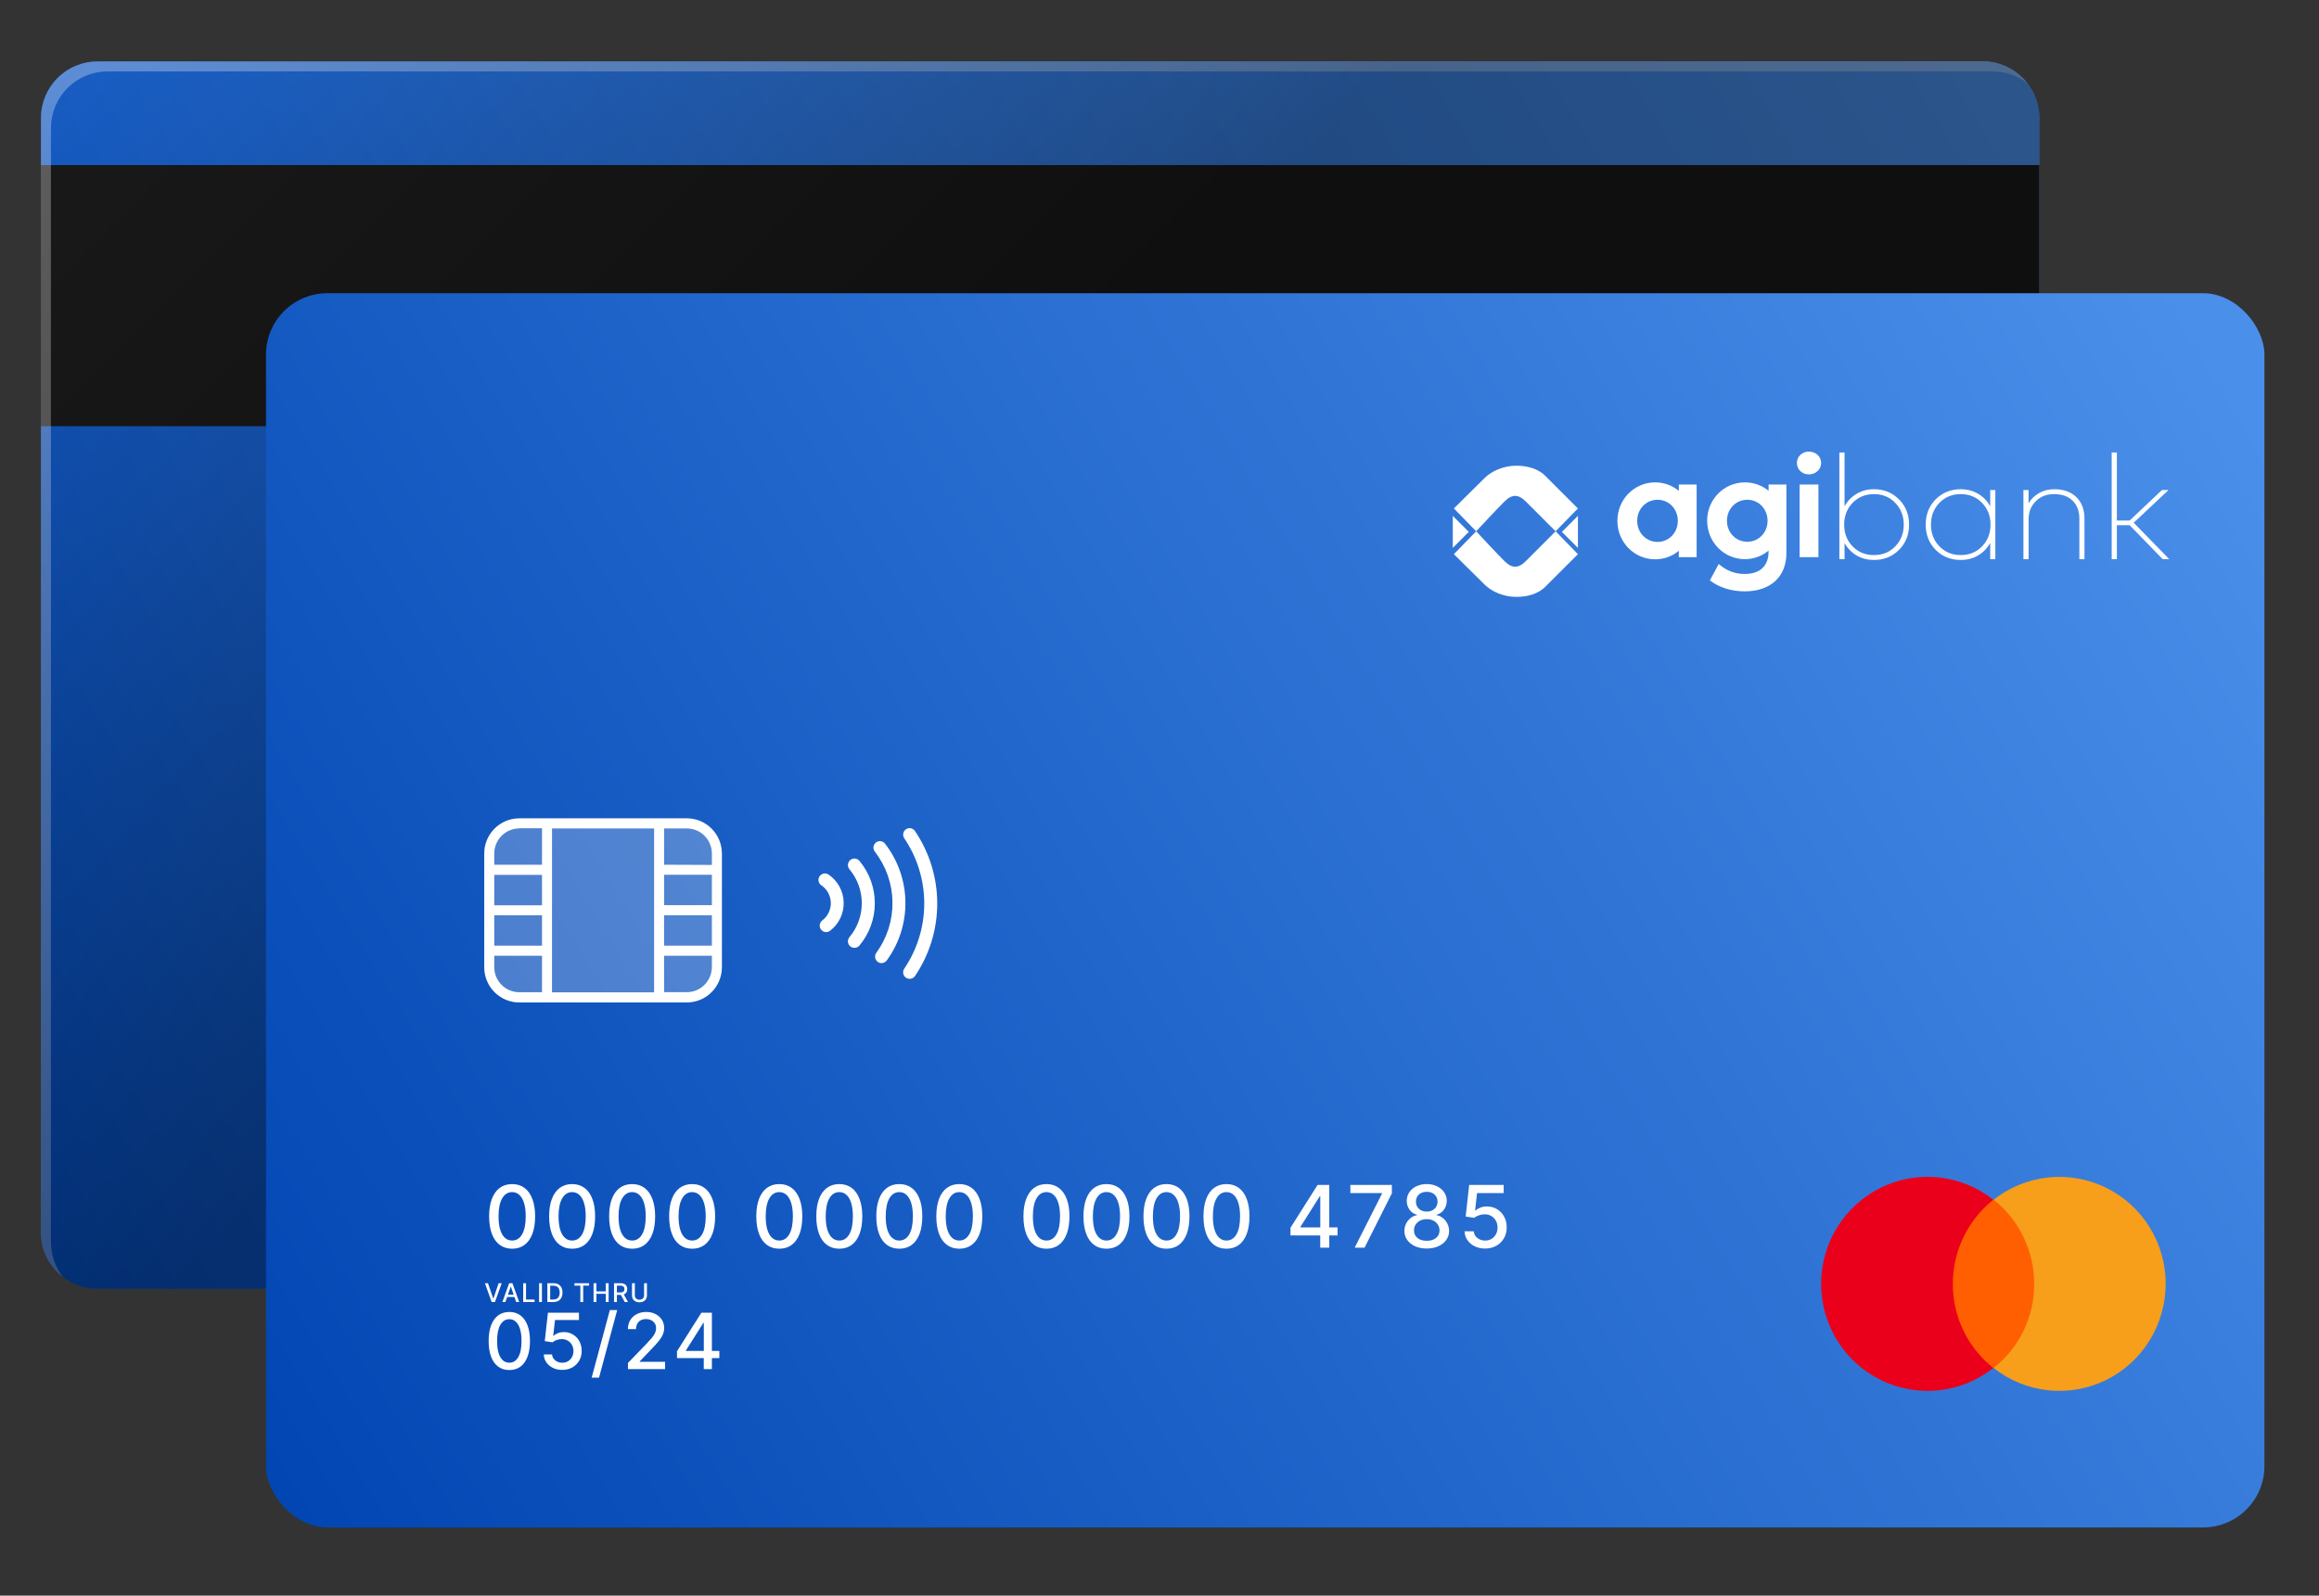 <svg xmlns="http://www.w3.org/2000/svg" fill="none" viewBox="0 0 340 234" height="234" width="340">
<rect x="0" y="0" width="340" height="234" fill="#333333" stroke="none"/>
<path fill="url(#paint0_linear_2092_685)" d="M14.311 189L290.694 189C295.281 189 299 185.279 299 180.69V17.31C299 12.721 295.281 9 290.694 9L14.311 9C9.724 9 6.005 12.721 6.005 17.31V180.69C6.005 185.279 9.724 189 14.311 189Z"></path>
<path fill="#191919" d="M299 24.209H6.005V62.503H299V24.209Z"></path>
<path fill="white" d="M7.47 182.155V18.781C7.47 16.578 8.344 14.466 9.901 12.908C11.458 11.351 13.57 10.475 15.771 10.475H292.164C294.007 10.474 295.799 11.089 297.252 12.225C296.477 11.223 295.483 10.412 294.346 9.854C293.209 9.296 291.96 9.006 290.694 9.005H14.302C12.1 9.005 9.988 9.88 8.431 11.438C6.875 12.995 6 15.108 6 17.31V180.685C5.998 181.955 6.288 183.209 6.847 184.35C7.406 185.491 8.218 186.488 9.223 187.266C8.086 185.805 7.469 184.007 7.47 182.155V182.155Z" opacity="0.3"></path>
<path fill="url(#paint1_linear_2092_685)" d="M14.311 189L290.694 189C295.281 189 299 185.279 299 180.69V17.31C299 12.721 295.281 9 290.694 9L14.311 9C9.724 9 6.005 12.721 6.005 17.31V180.69C6.005 185.279 9.724 189 14.311 189Z" opacity="0.4"></path>
<g clip-path="url(#clip0_2092_685)">
<rect fill="url(#paint2_linear_2092_685)" rx="9" height="181" width="293" y="43" x="39"></rect>
<path fill="white" d="M248.75 71.054H246.139V71.995C245.199 71.201 243.987 70.741 242.67 70.741C239.599 70.741 237.134 73.248 237.134 76.382C237.134 79.516 239.599 82.023 242.67 82.023C243.987 82.023 245.199 81.564 246.139 80.77V81.71H248.75V71.054ZM240.038 76.382C240.038 74.627 241.354 73.29 243.026 73.29C244.676 73.29 245.992 74.627 245.992 76.382C245.992 78.137 244.676 79.474 243.026 79.474C241.354 79.474 240.038 78.137 240.038 76.382Z"></path>
<path fill="white" d="M261.911 71.054H259.299V71.974C258.359 71.201 257.147 70.741 255.831 70.741C252.759 70.741 250.294 73.248 250.294 76.361C250.294 79.495 252.759 82.002 255.831 82.002C257.147 82.002 258.359 81.522 259.299 80.749V80.895C259.299 82.984 258.045 84.175 255.81 84.175C254.41 84.175 253.177 83.736 251.986 82.713L250.691 85.115C252.007 86.139 253.825 86.724 255.789 86.724C259.571 86.724 261.911 84.593 261.911 81.125V71.054ZM253.198 76.382C253.198 74.627 254.514 73.29 256.186 73.29C257.836 73.29 259.153 74.627 259.153 76.382C259.153 78.116 257.836 79.453 256.186 79.453C254.514 79.453 253.198 78.116 253.198 76.382Z"></path>
<path fill="white" d="M263.454 67.9C263.454 68.861 264.227 69.571 265.209 69.571C266.212 69.571 267.006 68.84 267.006 67.9C267.006 66.938 266.212 66.228 265.209 66.228C264.227 66.228 263.454 66.938 263.454 67.9ZM263.851 81.71H266.609V71.054H263.851V81.71Z"></path>
<path fill="white" d="M274.752 71.746C276.215 71.746 277.438 72.242 278.423 73.234C279.408 74.219 279.9 75.454 279.9 76.938C279.9 78.422 279.408 79.657 278.423 80.642C277.438 81.627 276.215 82.119 274.752 82.119C273.803 82.119 272.952 81.898 272.199 81.457C271.453 81.008 270.867 80.403 270.44 79.643V82H269.679V66.358H270.44V74.233C270.874 73.466 271.464 72.861 272.21 72.419C272.956 71.97 273.803 71.746 274.752 71.746ZM277.869 73.745C277.044 72.89 276.005 72.463 274.752 72.463C273.499 72.463 272.456 72.89 271.624 73.745C270.798 74.592 270.385 75.656 270.385 76.938C270.385 78.213 270.798 79.277 271.624 80.132C272.456 80.979 273.499 81.402 274.752 81.402C276.012 81.402 277.055 80.975 277.88 80.121C278.706 79.266 279.118 78.205 279.118 76.938C279.118 75.663 278.702 74.599 277.869 73.745Z"></path>
<path fill="white" d="M292.546 82H291.796V79.632C291.362 80.399 290.768 81.008 290.015 81.457C289.269 81.898 288.422 82.119 287.473 82.119C286.01 82.119 284.787 81.627 283.802 80.642C282.824 79.657 282.336 78.422 282.336 76.938C282.336 75.446 282.824 74.208 283.802 73.223C284.787 72.238 286.01 71.746 287.473 71.746C288.422 71.746 289.273 71.97 290.026 72.419C290.779 72.861 291.369 73.469 291.796 74.244V71.865H292.546V82ZM287.473 72.463C286.213 72.463 285.17 72.89 284.345 73.745C283.519 74.599 283.107 75.663 283.107 76.938C283.107 78.205 283.519 79.266 284.345 80.121C285.178 80.975 286.22 81.402 287.473 81.402C288.726 81.402 289.765 80.979 290.591 80.132C291.423 79.277 291.84 78.213 291.84 76.938C291.84 75.656 291.423 74.592 290.591 73.745C289.765 72.89 288.726 72.463 287.473 72.463Z"></path>
<path fill="white" d="M301.205 71.746C302.566 71.746 303.642 72.133 304.431 72.908C305.22 73.683 305.615 74.733 305.615 76.058V82H304.865V76.058C304.865 74.965 304.54 74.092 303.888 73.44C303.243 72.789 302.327 72.463 301.14 72.463C300.054 72.463 299.163 72.814 298.468 73.516C297.772 74.219 297.425 75.091 297.425 76.134V82H296.665V71.865H297.414V73.81C297.791 73.18 298.305 72.68 298.956 72.311C299.608 71.934 300.358 71.746 301.205 71.746Z"></path>
<path fill="white" d="M310.366 76.33H312.245L316.97 71.865H317.937L312.832 76.656L318.045 82H317.079L312.234 77.025H310.366V82H309.606V66.358H310.366V76.33Z"></path>
<path fill="white" d="M217.663 85.727L213.162 81.27L216.428 77.916C217.354 78.917 219.481 81.191 220.576 82.285C221.67 83.38 222.606 83.388 223.709 82.285L228.077 77.916L231.343 81.27L226.533 86.08C225.783 86.83 224.388 87.536 222.341 87.536C220.293 87.536 218.59 86.654 217.663 85.727Z"></path>
<path fill="white" d="M217.663 70.106L213.162 74.563L216.428 77.916C217.354 76.916 219.481 74.642 220.576 73.548C221.67 72.454 222.606 72.445 223.709 73.548L228.077 77.916L231.343 74.563L226.533 69.753C225.783 69.003 224.388 68.297 222.341 68.297C220.293 68.297 218.59 69.179 217.663 70.106Z"></path>
<path fill="white" d="M213 75.652L215.348 78L213 80.347L213 75.652Z"></path>
<path fill="white" d="M231.347 75.652L229 78L231.347 80.347L231.347 75.652Z"></path>
<path fill="#FF5F00" d="M299.094 175.943H285.446V200.616H299.094V175.943Z"></path>
<path fill="#EB001B" d="M286.314 188.283C286.315 185.908 286.85 183.565 287.878 181.428C288.907 179.292 290.402 177.416 292.253 175.943C289.951 174.121 287.187 172.988 284.275 172.672C281.363 172.357 278.422 172.872 275.788 174.159C273.153 175.446 270.932 177.453 269.378 179.95C267.824 182.447 267 185.334 267 188.28C267 191.226 267.824 194.113 269.378 196.61C270.932 199.107 273.153 201.114 275.788 202.401C278.422 203.688 281.363 204.203 284.275 203.888C287.187 203.572 289.951 202.438 292.253 200.617C290.398 199.148 288.899 197.275 287.87 195.138C286.841 193.001 286.309 190.657 286.314 188.283V188.283Z"></path>
<path fill="#F79E1B" d="M317.516 188.282C317.519 191.226 316.698 194.111 315.147 196.607C313.596 199.104 311.377 201.11 308.745 202.397C306.113 203.684 303.175 204.2 300.265 203.885C297.356 203.57 294.593 202.437 292.294 200.616C294.155 199.153 295.659 197.281 296.69 195.143C297.722 193.005 298.253 190.658 298.243 188.282C298.242 185.908 297.707 183.565 296.679 181.428C295.65 179.291 294.155 177.416 292.304 175.943C294.605 174.124 297.367 172.992 300.276 172.679C303.186 172.365 306.124 172.881 308.755 174.169C311.386 175.456 313.604 177.462 315.155 179.958C316.706 182.454 317.528 185.338 317.526 188.282H317.516Z"></path>
<path fill="white" d="M121.131 136.693C120.932 136.693 120.738 136.631 120.577 136.514C120.415 136.397 120.295 136.232 120.231 136.043C120.168 135.853 120.166 135.648 120.225 135.457C120.284 135.266 120.401 135.099 120.56 134.978C120.96 134.676 121.283 134.281 121.5 133.827C121.718 133.373 121.824 132.874 121.81 132.37C121.796 131.867 121.663 131.374 121.421 130.933C121.178 130.492 120.835 130.115 120.418 129.835C120.21 129.694 120.066 129.475 120.017 129.227C119.969 128.979 120.021 128.721 120.162 128.512C120.302 128.302 120.52 128.157 120.767 128.108C121.014 128.06 121.269 128.112 121.478 128.254C122.142 128.705 122.69 129.31 123.076 130.017C123.462 130.724 123.675 131.513 123.697 132.319C123.719 133.126 123.549 133.926 123.202 134.653C122.856 135.38 122.341 136.014 121.703 136.501C121.537 136.624 121.337 136.691 121.131 136.693Z"></path>
<path fill="white" d="M125.262 139.001C125.04 139 124.824 138.922 124.652 138.78C124.461 138.617 124.341 138.384 124.32 138.133C124.299 137.881 124.378 137.632 124.54 137.439C125.71 136.046 126.352 134.282 126.352 132.458C126.352 130.634 125.71 128.87 124.54 127.477C124.459 127.38 124.399 127.269 124.362 127.148C124.325 127.028 124.311 126.902 124.323 126.776C124.334 126.651 124.37 126.529 124.428 126.417C124.486 126.306 124.566 126.207 124.662 126.126C124.758 126.045 124.869 125.985 124.988 125.947C125.108 125.91 125.234 125.896 125.358 125.908C125.483 125.919 125.604 125.955 125.715 126.014C125.826 126.072 125.924 126.152 126.005 126.249C127.462 127.986 128.261 130.185 128.261 132.458C128.261 134.731 127.462 136.93 126.005 138.667C125.914 138.775 125.8 138.861 125.671 138.919C125.543 138.977 125.403 139.005 125.262 139.001V139.001Z"></path>
<path fill="white" d="M129.247 141.241C129.045 141.242 128.847 141.177 128.686 141.054C128.585 140.98 128.5 140.887 128.436 140.78C128.371 140.673 128.328 140.554 128.31 140.431C128.291 140.307 128.297 140.181 128.327 140.059C128.357 139.938 128.411 139.824 128.485 139.723C130.057 137.57 130.887 134.96 130.851 132.289C130.815 129.618 129.914 127.032 128.285 124.923C128.203 124.824 128.141 124.711 128.103 124.588C128.065 124.465 128.052 124.336 128.066 124.208C128.079 124.08 128.118 123.956 128.18 123.844C128.242 123.732 128.325 123.633 128.426 123.554C128.527 123.475 128.643 123.418 128.766 123.385C128.89 123.352 129.019 123.345 129.145 123.364C129.271 123.382 129.393 123.426 129.502 123.493C129.611 123.56 129.705 123.649 129.779 123.753C131.664 126.19 132.706 129.178 132.747 132.264C132.788 135.351 131.827 138.366 130.009 140.853C129.921 140.973 129.807 141.071 129.674 141.139C129.542 141.206 129.395 141.241 129.247 141.241V141.241Z"></path>
<path fill="white" d="M133.344 143.545C133.174 143.543 133.008 143.495 132.863 143.406C132.719 143.317 132.6 143.191 132.52 143.041C132.44 142.89 132.402 142.721 132.41 142.55C132.417 142.38 132.47 142.214 132.563 142.071C134.482 139.25 135.509 135.911 135.509 132.492C135.509 129.074 134.482 125.735 132.563 122.914C132.431 122.705 132.385 122.453 132.435 122.211C132.484 121.969 132.625 121.756 132.828 121.617C133.03 121.477 133.279 121.422 133.521 121.464C133.763 121.505 133.98 121.639 134.125 121.838C136.266 124.979 137.412 128.699 137.412 132.507C137.412 136.316 136.266 140.035 134.125 143.177C134.033 143.296 133.915 143.391 133.779 143.455C133.643 143.52 133.494 143.55 133.344 143.545V143.545Z"></path>
<g opacity="0.5">
<path fill="white" d="M100.705 120H76.132C73.298 120 71 122.311 71 125.163V141.825C71 144.676 73.298 146.988 76.132 146.988H100.705C103.539 146.988 105.837 144.676 105.837 141.825V125.163C105.837 122.311 103.539 120 100.705 120Z" opacity="0.5"></path>
</g>
<path fill="white" d="M100.705 120.019H76.127C74.767 120.019 73.463 120.562 72.502 121.53C71.54 122.497 71 123.809 71 125.177V141.844C70.999 142.522 71.132 143.193 71.389 143.819C71.646 144.446 72.024 145.015 72.5 145.494C72.976 145.974 73.542 146.354 74.164 146.614C74.787 146.873 75.454 147.007 76.127 147.007H100.705C102.066 147.007 103.371 146.463 104.334 145.495C105.296 144.527 105.837 143.213 105.837 141.844V125.157C105.831 123.792 105.287 122.485 104.325 121.522C103.364 120.56 102.062 120.019 100.705 120.019V120.019ZM95.9 145.533H80.933V121.493H95.9V145.533ZM79.468 132.761H72.465V128.301H79.468V132.761ZM79.468 134.235V138.686H72.465V134.225L79.468 134.235ZM76.127 121.463H79.468V126.813H72.465V125.147C72.473 124.175 72.862 123.246 73.548 122.561C74.234 121.877 75.161 121.493 76.127 121.493V121.463ZM72.465 141.815V140.159H79.468V145.514H76.127C75.156 145.512 74.224 145.123 73.537 144.431C72.851 143.74 72.465 142.802 72.465 141.824V141.815ZM104.372 141.815C104.371 142.793 103.984 143.73 103.297 144.422C102.609 145.113 101.677 145.502 100.705 145.504H97.365V140.159H104.372V141.815ZM104.372 138.681H97.365V134.22H104.372V138.681ZM104.372 132.747H97.365V128.286H104.372V132.747ZM97.365 126.813V121.493H100.705C101.677 121.493 102.609 121.881 103.296 122.571C103.984 123.262 104.371 124.199 104.372 125.177V126.842L97.365 126.813Z"></path>
<path fill="white" d="M75.088 183.126C74.378 183.123 73.772 182.936 73.268 182.564C72.765 182.193 72.38 181.653 72.114 180.943C71.847 180.233 71.714 179.378 71.714 178.378C71.714 177.381 71.847 176.529 72.114 175.822C72.383 175.115 72.77 174.576 73.273 174.205C73.779 173.834 74.384 173.648 75.088 173.648C75.791 173.648 76.395 173.835 76.898 174.209C77.401 174.581 77.786 175.12 78.052 175.827C78.322 176.53 78.457 177.381 78.457 178.378C78.457 179.381 78.323 180.238 78.057 180.947C77.79 181.654 77.406 182.195 76.902 182.569C76.399 182.94 75.794 183.126 75.088 183.126ZM75.088 181.927C75.71 181.927 76.197 181.623 76.547 181.015C76.901 180.407 77.078 179.528 77.078 178.378C77.078 177.614 76.997 176.969 76.835 176.442C76.676 175.912 76.447 175.511 76.148 175.238C75.851 174.963 75.498 174.825 75.088 174.825C74.468 174.825 73.981 175.13 73.628 175.741C73.274 176.352 73.096 177.231 73.093 178.378C73.093 179.145 73.173 179.793 73.331 180.323C73.493 180.85 73.722 181.25 74.019 181.522C74.315 181.792 74.671 181.927 75.088 181.927ZM83.885 183.126C83.175 183.123 82.569 182.936 82.066 182.564C81.563 182.193 81.178 181.653 80.912 180.943C80.645 180.233 80.512 179.378 80.512 178.378C80.512 177.381 80.645 176.529 80.912 175.822C81.181 175.115 81.567 174.576 82.07 174.205C82.577 173.834 83.181 173.648 83.885 173.648C84.589 173.648 85.192 173.835 85.695 174.209C86.199 174.581 86.583 175.12 86.85 175.827C87.119 176.53 87.254 177.381 87.254 178.378C87.254 179.381 87.121 180.238 86.854 180.947C86.588 181.654 86.203 182.195 85.7 182.569C85.197 182.94 84.592 183.126 83.885 183.126ZM83.885 181.927C84.508 181.927 84.995 181.623 85.345 181.015C85.698 180.407 85.875 179.528 85.875 178.378C85.875 177.614 85.794 176.969 85.633 176.442C85.474 175.912 85.245 175.511 84.945 175.238C84.649 174.963 84.296 174.825 83.885 174.825C83.265 174.825 82.779 175.13 82.425 175.741C82.072 176.352 81.894 177.231 81.891 178.378C81.891 179.145 81.97 179.793 82.129 180.323C82.291 180.85 82.52 181.25 82.816 181.522C83.113 181.792 83.469 181.927 83.885 181.927ZM92.683 183.126C91.973 183.123 91.367 182.936 90.864 182.564C90.361 182.193 89.976 181.653 89.709 180.943C89.443 180.233 89.309 179.378 89.309 178.378C89.309 177.381 89.443 176.529 89.709 175.822C89.979 175.115 90.365 174.576 90.868 174.205C91.374 173.834 91.979 173.648 92.683 173.648C93.387 173.648 93.99 173.835 94.493 174.209C94.996 174.581 95.381 175.12 95.648 175.827C95.917 176.53 96.052 177.381 96.052 178.378C96.052 179.381 95.919 180.238 95.652 180.947C95.385 181.654 95.001 182.195 94.498 182.569C93.995 182.94 93.39 183.126 92.683 183.126ZM92.683 181.927C93.306 181.927 93.792 181.623 94.143 181.015C94.496 180.407 94.673 179.528 94.673 178.378C94.673 177.614 94.592 176.969 94.43 176.442C94.272 175.912 94.042 175.511 93.743 175.238C93.447 174.963 93.093 174.825 92.683 174.825C92.063 174.825 91.576 175.13 91.223 175.741C90.87 176.352 90.692 177.231 90.689 178.378C90.689 179.145 90.768 179.793 90.927 180.323C91.088 180.85 91.317 181.25 91.614 181.522C91.91 181.792 92.267 181.927 92.683 181.927ZM101.481 183.126C100.771 183.123 100.164 182.936 99.661 182.564C99.158 182.193 98.773 181.653 98.507 180.943C98.24 180.233 98.107 179.378 98.107 178.378C98.107 177.381 98.24 176.529 98.507 175.822C98.776 175.115 99.163 174.576 99.666 174.205C100.172 173.834 100.777 173.648 101.481 173.648C102.184 173.648 102.788 173.835 103.291 174.209C103.794 174.581 104.179 175.12 104.445 175.827C104.715 176.53 104.849 177.381 104.849 178.378C104.849 179.381 104.716 180.238 104.45 180.947C104.183 181.654 103.798 182.195 103.295 182.569C102.792 182.94 102.187 183.126 101.481 183.126ZM101.481 181.927C102.103 181.927 102.59 181.623 102.94 181.015C103.294 180.407 103.47 179.528 103.47 178.378C103.47 177.614 103.39 176.969 103.228 176.442C103.069 175.912 102.84 175.511 102.541 175.238C102.244 174.963 101.891 174.825 101.481 174.825C100.861 174.825 100.374 175.13 100.021 175.741C99.667 176.352 99.489 177.231 99.486 178.378C99.486 179.145 99.566 179.793 99.724 180.323C99.886 180.85 100.115 181.25 100.411 181.522C100.708 181.792 101.064 181.927 101.481 181.927ZM114.258 183.126C113.548 183.123 112.942 182.936 112.439 182.564C111.936 182.193 111.551 181.653 111.285 180.943C111.018 180.233 110.885 179.378 110.885 178.378C110.885 177.381 111.018 176.529 111.285 175.822C111.554 175.115 111.94 174.576 112.443 174.205C112.95 173.834 113.554 173.648 114.258 173.648C114.962 173.648 115.565 173.835 116.068 174.209C116.572 174.581 116.956 175.12 117.223 175.827C117.492 176.53 117.627 177.381 117.627 178.378C117.627 179.381 117.494 180.238 117.227 180.947C116.961 181.654 116.576 182.195 116.073 182.569C115.57 182.94 114.965 183.126 114.258 183.126ZM114.258 181.927C114.881 181.927 115.368 181.623 115.718 181.015C116.071 180.407 116.248 179.528 116.248 178.378C116.248 177.614 116.167 176.969 116.006 176.442C115.847 175.912 115.618 175.511 115.318 175.238C115.022 174.963 114.668 174.825 114.258 174.825C113.638 174.825 113.152 175.13 112.798 175.741C112.445 176.352 112.267 177.231 112.264 178.378C112.264 179.145 112.343 179.793 112.502 180.323C112.664 180.85 112.893 181.25 113.189 181.522C113.486 181.792 113.842 181.927 114.258 181.927ZM123.056 183.126C122.346 183.123 121.74 182.936 121.237 182.564C120.734 182.193 120.349 181.653 120.082 180.943C119.816 180.233 119.682 179.378 119.682 178.378C119.682 177.381 119.816 176.529 120.082 175.822C120.352 175.115 120.738 174.576 121.241 174.205C121.747 173.834 122.352 173.648 123.056 173.648C123.76 173.648 124.363 173.835 124.866 174.209C125.369 174.581 125.754 175.12 126.02 175.827C126.29 176.53 126.425 177.381 126.425 178.378C126.425 179.381 126.292 180.238 126.025 180.947C125.758 181.654 125.374 182.195 124.871 182.569C124.367 182.94 123.763 183.126 123.056 183.126ZM123.056 181.927C123.679 181.927 124.165 181.623 124.516 181.015C124.869 180.407 125.046 179.528 125.046 178.378C125.046 177.614 124.965 176.969 124.803 176.442C124.644 175.912 124.415 175.511 124.116 175.238C123.819 174.963 123.466 174.825 123.056 174.825C122.436 174.825 121.949 175.13 121.596 175.741C121.243 176.352 121.064 177.231 121.061 178.378C121.061 179.145 121.141 179.793 121.299 180.323C121.461 180.85 121.69 181.25 121.987 181.522C122.283 181.792 122.64 181.927 123.056 181.927ZM131.853 183.126C131.144 183.123 130.537 182.936 130.034 182.564C129.531 182.193 129.146 181.653 128.88 180.943C128.613 180.233 128.48 179.378 128.48 178.378C128.48 177.381 128.613 176.529 128.88 175.822C129.149 175.115 129.536 174.576 130.039 174.205C130.545 173.834 131.15 173.648 131.853 173.648C132.557 173.648 133.161 173.835 133.664 174.209C134.167 174.581 134.552 175.12 134.818 175.827C135.088 176.53 135.222 177.381 135.222 178.378C135.222 179.381 135.089 180.238 134.823 180.947C134.556 181.654 134.171 182.195 133.668 182.569C133.165 182.94 132.56 183.126 131.853 183.126ZM131.853 181.927C132.476 181.927 132.963 181.623 133.313 181.015C133.667 180.407 133.843 179.528 133.843 178.378C133.843 177.614 133.763 176.969 133.601 176.442C133.442 175.912 133.213 175.511 132.914 175.238C132.617 174.963 132.264 174.825 131.853 174.825C131.234 174.825 130.747 175.13 130.394 175.741C130.04 176.352 129.862 177.231 129.859 178.378C129.859 179.145 129.938 179.793 130.097 180.323C130.259 180.85 130.488 181.25 130.784 181.522C131.081 181.792 131.437 181.927 131.853 181.927ZM140.651 183.126C139.941 183.123 139.335 182.936 138.832 182.564C138.329 182.193 137.944 181.653 137.677 180.943C137.411 180.233 137.278 179.378 137.278 178.378C137.278 177.381 137.411 176.529 137.677 175.822C137.947 175.115 138.333 174.576 138.836 174.205C139.342 173.834 139.947 173.648 140.651 173.648C141.355 173.648 141.958 173.835 142.461 174.209C142.964 174.581 143.349 175.12 143.616 175.827C143.885 176.53 144.02 177.381 144.02 178.378C144.02 179.381 143.887 180.238 143.62 180.947C143.354 181.654 142.969 182.195 142.466 182.569C141.963 182.94 141.358 183.126 140.651 183.126ZM140.651 181.927C141.274 181.927 141.761 181.623 142.111 181.015C142.464 180.407 142.641 179.528 142.641 178.378C142.641 177.614 142.56 176.969 142.398 176.442C142.24 175.912 142.011 175.511 141.711 175.238C141.415 174.963 141.061 174.825 140.651 174.825C140.031 174.825 139.545 175.13 139.191 175.741C138.838 176.352 138.66 177.231 138.657 178.378C138.657 179.145 138.736 179.793 138.895 180.323C139.056 180.85 139.286 181.25 139.582 181.522C139.878 181.792 140.235 181.927 140.651 181.927ZM153.429 183.126C152.719 183.123 152.113 182.936 151.61 182.564C151.106 182.193 150.722 181.653 150.455 180.943C150.189 180.233 150.055 179.378 150.055 178.378C150.055 177.381 150.189 176.529 150.455 175.822C150.725 175.115 151.111 174.576 151.614 174.205C152.12 173.834 152.725 173.648 153.429 173.648C154.133 173.648 154.736 173.835 155.239 174.209C155.742 174.581 156.127 175.12 156.393 175.827C156.663 176.53 156.798 177.381 156.798 178.378C156.798 179.381 156.664 180.238 156.398 180.947C156.131 181.654 155.747 182.195 155.244 182.569C154.74 182.94 154.135 183.126 153.429 183.126ZM153.429 181.927C154.052 181.927 154.538 181.623 154.889 181.015C155.242 180.407 155.419 179.528 155.419 178.378C155.419 177.614 155.338 176.969 155.176 176.442C155.017 175.912 154.788 175.511 154.489 175.238C154.192 174.963 153.839 174.825 153.429 174.825C152.809 174.825 152.322 175.13 151.969 175.741C151.616 176.352 151.437 177.231 151.434 178.378C151.434 179.145 151.514 179.793 151.672 180.323C151.834 180.85 152.063 181.25 152.36 181.522C152.656 181.792 153.013 181.927 153.429 181.927ZM162.226 183.126C161.517 183.123 160.91 182.936 160.407 182.564C159.904 182.193 159.519 181.653 159.253 180.943C158.986 180.233 158.853 179.378 158.853 178.378C158.853 177.381 158.986 176.529 159.253 175.822C159.522 175.115 159.909 174.576 160.412 174.205C160.918 173.834 161.523 173.648 162.226 173.648C162.93 173.648 163.534 173.835 164.037 174.209C164.54 174.581 164.925 175.12 165.191 175.827C165.461 176.53 165.595 177.381 165.595 178.378C165.595 179.381 165.462 180.238 165.196 180.947C164.929 181.654 164.544 182.195 164.041 182.569C163.538 182.94 162.933 183.126 162.226 183.126ZM162.226 181.927C162.849 181.927 163.336 181.623 163.686 181.015C164.04 180.407 164.216 179.528 164.216 178.378C164.216 177.614 164.135 176.969 163.974 176.442C163.815 175.912 163.586 175.511 163.286 175.238C162.99 174.963 162.637 174.825 162.226 174.825C161.607 174.825 161.12 175.13 160.767 175.741C160.413 176.352 160.235 177.231 160.232 178.378C160.232 179.145 160.311 179.793 160.47 180.323C160.632 180.85 160.861 181.25 161.157 181.522C161.454 181.792 161.81 181.927 162.226 181.927ZM171.024 183.126C170.314 183.123 169.708 182.936 169.205 182.564C168.702 182.193 168.317 181.653 168.05 180.943C167.784 180.233 167.651 179.378 167.651 178.378C167.651 177.381 167.784 176.529 168.05 175.822C168.32 175.115 168.706 174.576 169.209 174.205C169.715 173.834 170.32 173.648 171.024 173.648C171.728 173.648 172.331 173.835 172.834 174.209C173.337 174.581 173.722 175.12 173.989 175.827C174.258 176.53 174.393 177.381 174.393 178.378C174.393 179.381 174.26 180.238 173.993 180.947C173.727 181.654 173.342 182.195 172.839 182.569C172.336 182.94 171.731 183.126 171.024 183.126ZM171.024 181.927C171.647 181.927 172.134 181.623 172.484 181.015C172.837 180.407 173.014 179.528 173.014 178.378C173.014 177.614 172.933 176.969 172.771 176.442C172.613 175.912 172.384 175.511 172.084 175.238C171.788 174.963 171.434 174.825 171.024 174.825C170.404 174.825 169.918 175.13 169.564 175.741C169.211 176.352 169.033 177.231 169.03 178.378C169.03 179.145 169.109 179.793 169.268 180.323C169.429 180.85 169.658 181.25 169.955 181.522C170.251 181.792 170.608 181.927 171.024 181.927ZM179.822 183.126C179.112 183.123 178.506 182.936 178.002 182.564C177.499 182.193 177.115 181.653 176.848 180.943C176.581 180.233 176.448 179.378 176.448 178.378C176.448 177.381 176.581 176.529 176.848 175.822C177.118 175.115 177.504 174.576 178.007 174.205C178.513 173.834 179.118 173.648 179.822 173.648C180.525 173.648 181.129 173.835 181.632 174.209C182.135 174.581 182.52 175.12 182.786 175.827C183.056 176.53 183.191 177.381 183.191 178.378C183.191 179.381 183.057 180.238 182.791 180.947C182.524 181.654 182.139 182.195 181.636 182.569C181.133 182.94 180.528 183.126 179.822 183.126ZM179.822 181.927C180.445 181.927 180.931 181.623 181.282 181.015C181.635 180.407 181.812 179.528 181.812 178.378C181.812 177.614 181.731 176.969 181.569 176.442C181.41 175.912 181.181 175.511 180.882 175.238C180.585 174.963 180.232 174.825 179.822 174.825C179.202 174.825 178.715 175.13 178.362 175.741C178.008 176.352 177.83 177.231 177.827 178.378C177.827 179.145 177.907 179.793 178.065 180.323C178.227 180.85 178.456 181.25 178.753 181.522C179.049 181.792 179.405 181.927 179.822 181.927ZM189.203 181.176V180.053L193.179 173.774H194.064V175.427H193.502L190.659 179.928V180H196.108V181.176H189.203ZM193.565 182.973V180.835L193.574 180.323V173.774H194.89V182.973H193.565ZM198.615 182.973L202.631 175.031V174.964H197.986V173.774H204.069V175.004L200.066 182.973H198.615ZM209.186 183.099C208.542 183.099 207.973 182.988 207.479 182.767C206.988 182.545 206.603 182.239 206.325 181.85C206.046 181.461 205.909 181.018 205.912 180.521C205.909 180.131 205.988 179.773 206.15 179.447C206.314 179.118 206.537 178.844 206.819 178.625C207.1 178.403 207.415 178.263 207.762 178.203V178.149C207.304 178.038 206.937 177.792 206.662 177.412C206.386 177.032 206.25 176.595 206.253 176.101C206.25 175.63 206.374 175.211 206.626 174.843C206.88 174.471 207.229 174.179 207.672 173.967C208.116 173.754 208.62 173.648 209.186 173.648C209.746 173.648 210.246 173.756 210.686 173.971C211.13 174.184 211.479 174.476 211.733 174.847C211.988 175.216 212.116 175.633 212.119 176.101C212.116 176.595 211.976 177.032 211.697 177.412C211.419 177.792 211.056 178.038 210.61 178.149V178.203C210.954 178.263 211.264 178.403 211.54 178.625C211.818 178.844 212.04 179.118 212.205 179.447C212.372 179.773 212.458 180.131 212.461 180.521C212.458 181.018 212.317 181.461 212.039 181.85C211.76 182.239 211.374 182.545 210.88 182.767C210.388 182.988 209.824 183.099 209.186 183.099ZM209.186 181.962C209.566 181.962 209.896 181.9 210.174 181.774C210.453 181.645 210.668 181.467 210.821 181.239C210.974 181.009 211.052 180.739 211.055 180.431C211.052 180.11 210.968 179.827 210.803 179.582C210.642 179.336 210.421 179.143 210.143 179.002C209.864 178.862 209.546 178.791 209.186 178.791C208.824 178.791 208.502 178.862 208.22 179.002C207.939 179.143 207.717 179.336 207.556 179.582C207.394 179.827 207.315 180.11 207.318 180.431C207.315 180.739 207.388 181.009 207.538 181.239C207.69 181.467 207.907 181.645 208.189 181.774C208.47 181.9 208.803 181.962 209.186 181.962ZM209.186 177.682C209.492 177.682 209.763 177.62 209.999 177.498C210.236 177.375 210.421 177.204 210.556 176.985C210.694 176.767 210.764 176.511 210.767 176.217C210.764 175.93 210.695 175.678 210.561 175.463C210.429 175.247 210.245 175.081 210.008 174.964C209.772 174.844 209.498 174.784 209.186 174.784C208.869 174.784 208.59 174.844 208.351 174.964C208.114 175.081 207.93 175.247 207.798 175.463C207.666 175.678 207.602 175.93 207.605 176.217C207.602 176.511 207.668 176.767 207.803 176.985C207.937 177.204 208.123 177.375 208.36 177.498C208.599 177.62 208.875 177.682 209.186 177.682ZM217.739 183.099C217.176 183.099 216.67 182.991 216.221 182.776C215.775 182.557 215.418 182.257 215.152 181.877C214.885 181.497 214.743 181.063 214.725 180.574H216.072C216.105 180.97 216.281 181.295 216.598 181.549C216.915 181.804 217.296 181.931 217.739 181.931C218.092 181.931 218.405 181.85 218.678 181.688C218.953 181.524 219.169 181.298 219.325 181.01C219.483 180.723 219.563 180.395 219.563 180.026C219.563 179.652 219.482 179.318 219.32 179.025C219.158 178.731 218.935 178.501 218.651 178.333C218.369 178.165 218.046 178.08 217.681 178.077C217.402 178.077 217.122 178.125 216.841 178.221C216.559 178.317 216.332 178.442 216.158 178.598L214.887 178.409L215.403 173.774H220.461V174.964H216.558L216.266 177.538H216.32C216.499 177.364 216.737 177.219 217.034 177.102C217.333 176.985 217.654 176.927 217.995 176.927C218.555 176.927 219.054 177.06 219.491 177.327C219.931 177.593 220.277 177.957 220.528 178.418C220.783 178.877 220.909 179.404 220.906 180C220.909 180.595 220.774 181.127 220.501 181.594C220.232 182.061 219.858 182.43 219.379 182.699C218.902 182.966 218.356 183.099 217.739 183.099Z"></path>
<path fill="white" d="M74.675 200.922C74.037 200.92 73.492 200.752 73.039 200.418C72.587 200.084 72.241 199.598 72.001 198.96C71.762 198.322 71.642 197.553 71.642 196.654C71.642 195.758 71.762 194.992 72.001 194.356C72.244 193.721 72.591 193.236 73.043 192.902C73.498 192.569 74.042 192.402 74.675 192.402C75.308 192.402 75.85 192.57 76.302 192.907C76.754 193.24 77.1 193.725 77.34 194.36C77.582 194.993 77.704 195.758 77.704 196.654C77.704 197.556 77.584 198.326 77.344 198.964C77.105 199.599 76.759 200.085 76.306 200.422C75.854 200.756 75.31 200.922 74.675 200.922ZM74.675 199.844C75.235 199.844 75.672 199.571 75.987 199.024C76.305 198.478 76.464 197.688 76.464 196.654C76.464 195.968 76.391 195.387 76.246 194.914C76.103 194.437 75.897 194.076 75.628 193.831C75.361 193.584 75.044 193.46 74.675 193.46C74.118 193.46 73.68 193.734 73.362 194.284C73.045 194.833 72.885 195.623 72.882 196.654C72.882 197.343 72.953 197.926 73.096 198.403C73.241 198.876 73.447 199.236 73.714 199.481C73.98 199.723 74.301 199.844 74.675 199.844ZM82.434 200.898C81.928 200.898 81.473 200.801 81.07 200.607C80.668 200.411 80.348 200.142 80.109 199.8C79.869 199.458 79.741 199.068 79.725 198.629H80.936C80.966 198.984 81.123 199.276 81.409 199.505C81.694 199.734 82.036 199.848 82.434 199.848C82.752 199.848 83.034 199.776 83.278 199.63C83.526 199.482 83.72 199.279 83.86 199.02C84.003 198.762 84.074 198.467 84.074 198.136C84.074 197.8 84.001 197.499 83.856 197.236C83.711 196.972 83.51 196.764 83.254 196.614C83.001 196.463 82.71 196.386 82.382 196.383C82.132 196.383 81.88 196.427 81.627 196.513C81.374 196.599 81.169 196.712 81.013 196.852L79.87 196.682L80.335 192.515H84.882V193.585H81.373L81.11 195.899H81.158C81.32 195.743 81.534 195.612 81.8 195.507C82.07 195.402 82.358 195.35 82.665 195.35C83.168 195.35 83.616 195.469 84.009 195.709C84.405 195.949 84.716 196.276 84.942 196.69C85.171 197.102 85.284 197.576 85.281 198.112C85.284 198.648 85.163 199.125 84.918 199.545C84.676 199.965 84.339 200.297 83.909 200.539C83.48 200.778 82.989 200.898 82.434 200.898ZM90.491 192.127L87.826 202.029H86.748L89.413 192.127H90.491ZM92.069 200.785V199.881L94.868 196.981C95.166 196.666 95.413 196.39 95.607 196.153C95.803 195.914 95.95 195.686 96.047 195.471C96.144 195.255 96.192 195.027 96.192 194.784C96.192 194.51 96.128 194.273 95.998 194.074C95.869 193.872 95.693 193.717 95.469 193.609C95.246 193.499 94.994 193.444 94.714 193.444C94.418 193.444 94.16 193.504 93.939 193.625C93.718 193.746 93.549 193.917 93.43 194.138C93.312 194.359 93.252 194.617 93.252 194.914H92.061C92.061 194.41 92.177 193.97 92.408 193.593C92.64 193.216 92.958 192.924 93.361 192.717C93.765 192.507 94.224 192.402 94.739 192.402C95.258 192.402 95.716 192.505 96.112 192.713C96.51 192.917 96.821 193.197 97.044 193.553C97.268 193.905 97.379 194.304 97.379 194.748C97.379 195.055 97.322 195.355 97.206 195.648C97.093 195.942 96.895 196.269 96.612 196.63C96.33 196.988 95.936 197.423 95.433 197.934L93.79 199.654V199.715H97.513V200.785H92.069ZM99.26 199.17V198.16L102.834 192.515H103.63V194.001H103.125L100.569 198.047V198.112H105.467V199.17H99.26ZM103.182 200.785V198.863L103.19 198.403V192.515H104.373V200.785H103.182Z"></path>
<path fill="white" d="M71.544 188.186L72.311 190.431H72.342L73.109 188.186H73.559L72.567 190.942H72.086L71.094 188.186H71.544ZM74.098 190.942H73.657L74.649 188.186H75.129L76.121 190.942H75.68L74.9 188.686H74.879L74.098 190.942ZM74.172 189.863H75.604V190.213H74.172V189.863ZM76.709 190.942L76.709 188.186H77.125V190.584H78.374V190.942H76.709ZM79.454 188.186V190.942H79.038V188.186H79.454ZM81.142 190.942H80.249V188.186H81.17C81.44 188.186 81.672 188.241 81.866 188.351C82.06 188.461 82.208 188.618 82.311 188.824C82.415 189.028 82.468 189.274 82.468 189.56C82.468 189.847 82.415 190.094 82.31 190.3C82.206 190.507 82.055 190.666 81.858 190.777C81.66 190.887 81.422 190.942 81.142 190.942ZM80.665 190.579H81.119C81.329 190.579 81.503 190.539 81.642 190.46C81.781 190.381 81.886 190.265 81.955 190.115C82.024 189.963 82.058 189.778 82.058 189.56C82.058 189.344 82.024 189.16 81.955 189.009C81.886 188.859 81.785 188.744 81.649 188.666C81.514 188.588 81.345 188.549 81.144 188.549H80.665V190.579ZM84.231 188.544V188.186H86.365V188.544H85.504V190.942H85.09V188.544H84.231ZM87.026 190.942V188.186H87.442V189.384H88.816V188.186H89.233V190.942H88.816V189.74H87.442V190.942H87.026ZM90.028 190.942V188.186H91.011C91.225 188.186 91.402 188.222 91.543 188.296C91.685 188.37 91.79 188.471 91.861 188.602C91.93 188.731 91.966 188.88 91.966 189.05C91.966 189.218 91.93 189.367 91.859 189.495C91.789 189.623 91.683 189.722 91.541 189.793C91.401 189.864 91.223 189.899 91.01 189.899H90.265V189.541H90.972C91.107 189.541 91.216 189.522 91.3 189.483C91.386 189.445 91.448 189.389 91.488 189.315C91.527 189.241 91.547 189.153 91.547 189.05C91.547 188.946 91.527 188.856 91.486 188.779C91.447 188.703 91.384 188.645 91.299 188.604C91.215 188.563 91.104 188.542 90.967 188.542H90.444V190.942H90.028ZM91.389 189.699L92.07 190.942H91.597L90.929 189.699H91.389ZM94.434 188.186H94.851V189.999C94.851 190.192 94.806 190.363 94.715 190.512C94.625 190.66 94.497 190.776 94.333 190.862C94.169 190.946 93.976 190.988 93.755 190.988C93.536 190.988 93.344 190.946 93.179 190.862C93.015 190.776 92.888 190.66 92.797 190.512C92.707 190.363 92.661 190.192 92.661 189.999V188.186H93.077V189.965C93.077 190.09 93.104 190.201 93.159 190.298C93.215 190.395 93.293 190.471 93.395 190.526C93.496 190.581 93.616 190.609 93.755 190.609C93.895 190.609 94.016 190.581 94.118 190.526C94.22 190.471 94.298 190.395 94.352 190.298C94.407 190.201 94.434 190.09 94.434 189.965V188.186Z"></path>
</g>
<defs>
<linearGradient gradientUnits="userSpaceOnUse" y2="9.125" x2="299.272" y1="188.79" x1="6.2" id="paint0_linear_2092_685">
<stop stop-color="#0449B5"></stop>
<stop stop-color="#286DD0" offset="0.505"></stop>
<stop stop-color="#4A8FE9" offset="1"></stop>
</linearGradient>
<linearGradient gradientUnits="userSpaceOnUse" y2="214.739" x2="268.41" y1="-16.845" x1="36.711" id="paint1_linear_2092_685">
<stop stop-opacity="0"></stop>
<stop offset="0.42"></stop>
</linearGradient>
<linearGradient gradientUnits="userSpaceOnUse" y2="224" x2="39" y1="50.5" x1="324" id="paint2_linear_2092_685">
<stop stop-color="#4A8FE9"></stop>
<stop stop-color="#0045B2" offset="1"></stop>
</linearGradient>
<clipPath id="clip0_2092_685">
<rect transform="translate(38 43)" fill="white" height="181" width="295"></rect>
</clipPath>
</defs>
</svg>